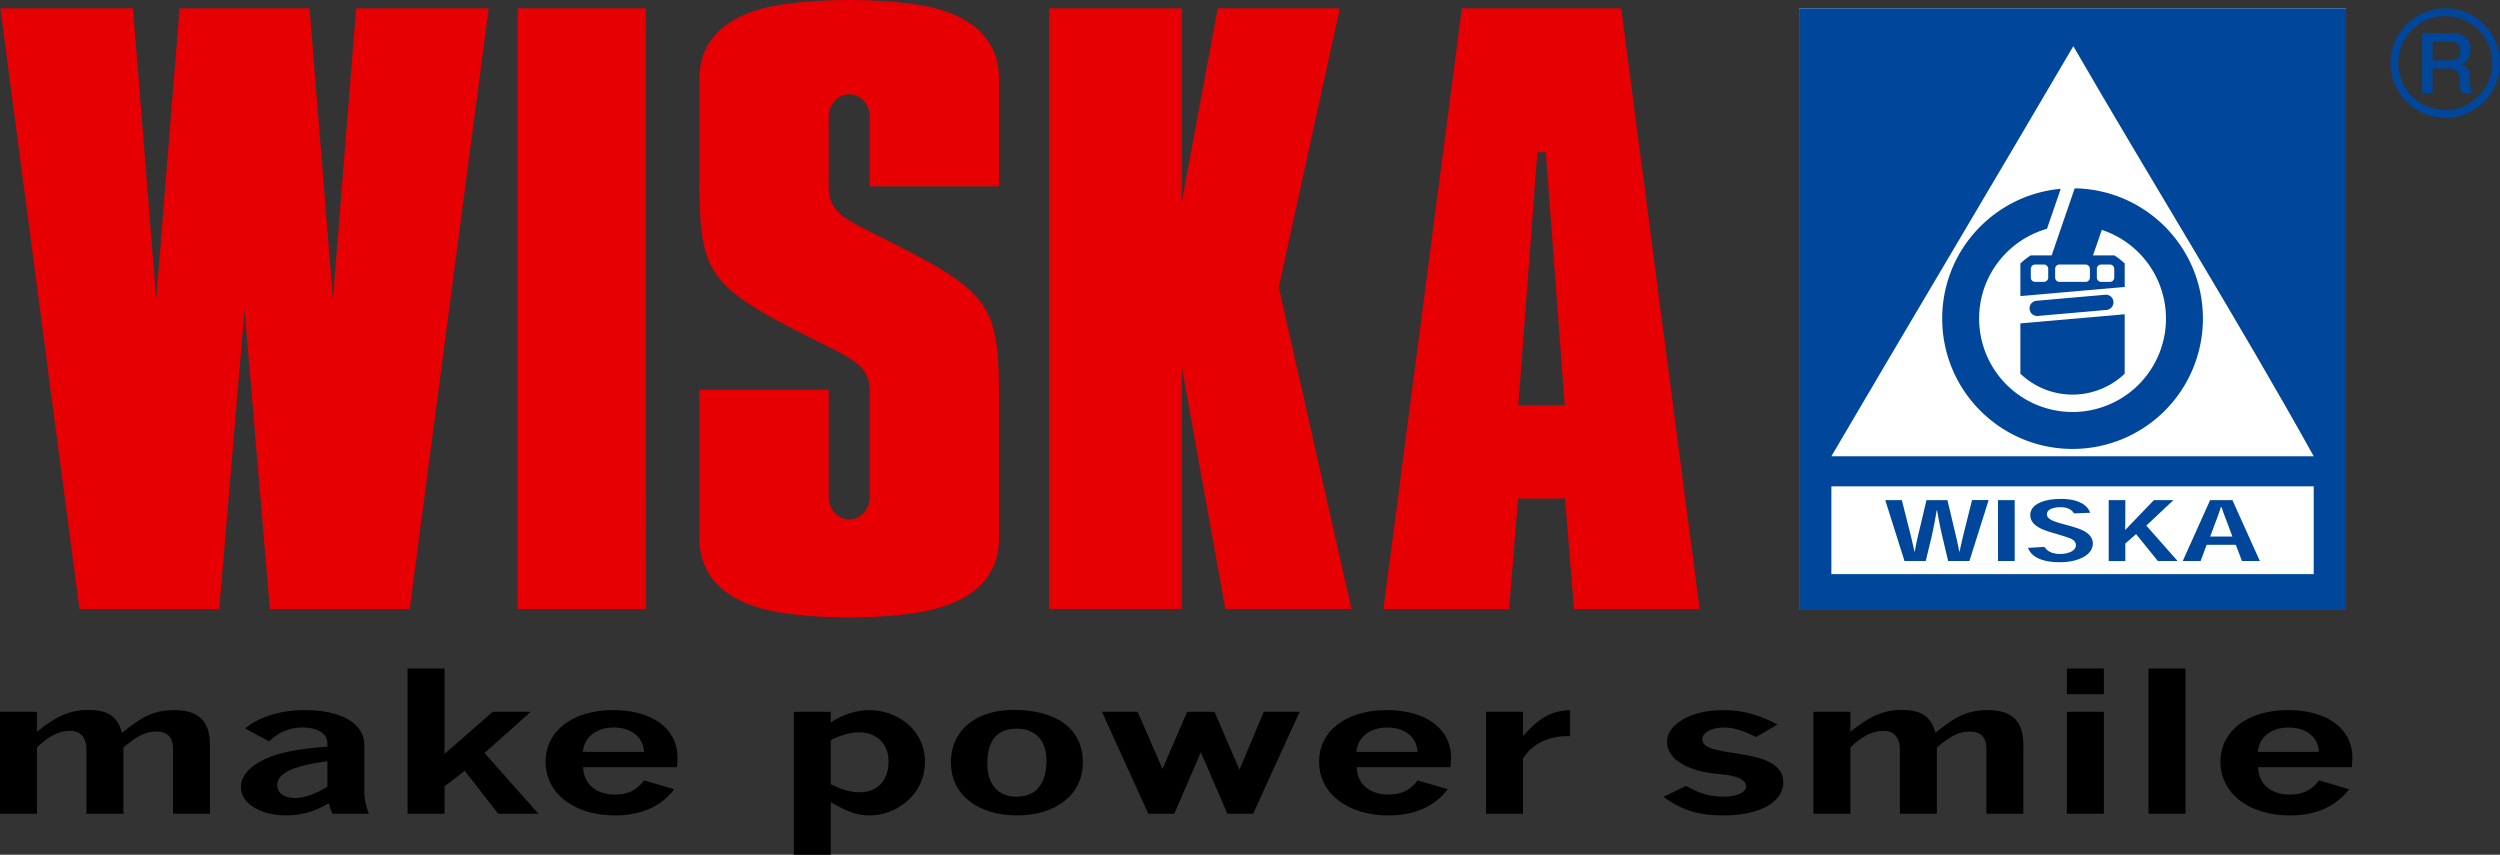 <svg xmlns="http://www.w3.org/2000/svg" width="192" height="65.645"><rect width="100%" height="100%" fill="#333333" stroke="none"/><path fill="#FFF" d="M138.168.64h42.006v46.136h-42.006z"/><path d="M13.391 54.534c-1.808 0-2.712.721-4.016 1.737-.335-1.118-.903-1.75-2.627-1.75-1.556 0-2.67.676-3.91 1.676v-1.531H0v7.828h2.838v-5.091c.841-.826 1.682-1.279 2.543-1.279.778 0 1.261.498 1.261 1.469v4.901H9.48v-5.091c.903-.75 1.598-1.221 2.481-1.221.925 0 1.324.457 1.324 1.324v4.988h2.838v-5.311c.001-1.796-.882-2.649-2.732-2.649zM27.981 57.227c0-1.707-1.83-2.693-4.583-2.693-1.724 0-3.426.457-4.583 1.414l1.85.985c.736-.69 1.513-1.061 2.586-1.061 1.176 0 1.892.486 1.892 1.235v.238c-1.178.088-2.376.204-3.553.513-1.976.53-3.09 1.501-3.09 2.605 0 1.252 1.534 2.162 3.469 2.162 1.303 0 2.333-.367 3.279-.94.063.264.168.561.273.809h2.817c-.189-.397-.357-1.117-.357-1.603v-3.664zm-2.838 3.193c-.883.545-1.745.867-2.502.867-.799 0-1.346-.382-1.346-.983 0-.913 1.177-1.488 3.848-1.841v1.957zM40.762 54.667H37.84l-3.699 3.236v-6.561h-2.838v11.152h2.838v-2.102l1.555-1.192 2.564 3.294h3.091l-4.141-4.663zM47.092 54.534c-3.069 0-5.191 1.576-5.191 3.96 0 2.529 2.312 4.132 5.317 4.132 1.976 0 3.532-.661 4.563-2.013l-2.313-.679c-.504.679-1.156 1.089-2.229 1.089-1.345 0-2.396-.693-2.459-2.104h7.211c.021-.293.042-.441.042-.735 0-2.236-1.956-3.65-4.941-3.65zm-2.333 3.21c.125-1.224 1.135-1.872 2.375-1.872 1.219 0 2.25.618 2.333 1.872h-4.708zM66.747 54.534c-.946 0-1.976.324-2.943.942v-.808h-2.838v10.978h2.838v-4.047c1.009.603 1.871 1.028 2.984 1.028 2.018 0 4.247-1.557 4.247-4.105 0-2.574-2.228-3.988-4.288-3.988zm-.736 6.313c-.756 0-1.471-.251-2.207-.618v-3.398c.778-.368 1.493-.588 2.166-.588 1.324 0 2.27.839 2.27 2.235-.001 1.588-.968 2.369-2.229 2.369zM77.825 54.521c-2.775 0-4.793 1.483-4.793 4.03 0 2.648 2.271 4.074 5.088 4.074 2.815 0 5.044-1.469 5.044-4.088 0-2.471-1.893-4.016-5.339-4.016zm.252 6.665c-1.367 0-2.249-.855-2.249-2.56 0-1.809.777-2.665 2.27-2.665 1.304 0 2.272.794 2.272 2.444 0 1.868-.864 2.781-2.293 2.781zM95.188 59.112l-1.912-4.445h-2.103l-1.893 4.385-1.911-4.385h-2.735l3.554 7.827h1.998l2.038-4.723 2.039 4.723h1.975l3.575-7.827h-2.754zM106.498 54.534c-3.068 0-5.192 1.576-5.192 3.96 0 2.529 2.312 4.132 5.32 4.132 1.976 0 3.531-.661 4.561-2.013l-2.312-.679c-.507.679-1.157 1.089-2.229 1.089-1.344 0-2.395-.693-2.458-2.104h7.209c.022-.293.044-.441.044-.735-.002-2.236-1.957-3.65-4.943-3.65zm-2.334 3.21c.126-1.224 1.138-1.872 2.376-1.872 1.22 0 2.251.618 2.335 1.872h-4.711zM116.965 56.535v-1.867h-2.836v7.827h2.836v-4.22c.715-1.224 2.102-1.739 3.364-1.739h.254v-2.001c-1.493.057-2.46.662-3.618 2zM133.448 57.875c-1.368-.206-2.712-.369-2.712-1.089 0-.498.652-.913 1.662-.913.796 0 1.511.264 2.48.724l1.639-.958c-1.242-.632-2.458-1.105-4.183-1.105-2.502 0-4.31 1.118-4.31 2.429 0 1.382 1.68 2.309 4.036 2.486 1.302.088 2.039.441 2.039.943 0 .469-.674.794-1.788.794-1.134 0-1.934-.339-2.836-.824l-1.725.838c1.219.884 2.458 1.425 4.583 1.425 3.027 0 4.624-1.147 4.624-2.516 0-1.439-1.451-1.911-3.509-2.234zM152.662 54.534c-1.807 0-2.711.721-4.015 1.737-.336-1.118-.905-1.75-2.628-1.75-1.554 0-2.667.676-3.91 1.676v-1.531h-2.836v7.828h2.836v-5.091c.842-.826 1.683-1.279 2.544-1.279.778 0 1.26.498 1.26 1.469v4.901h2.839v-5.091c.901-.75 1.597-1.221 2.48-1.221.924 0 1.325.457 1.325 1.324v4.988h2.836v-5.311c0-1.796-.883-2.649-2.731-2.649zM158.738 54.667h2.839v7.827h-2.839zM158.738 51.342h2.839v1.97h-2.839zM165.003 51.342h2.839v11.152h-2.839zM180.665 58.184c0-2.236-1.955-3.65-4.94-3.65-3.069 0-5.193 1.576-5.193 3.96 0 2.529 2.312 4.132 5.319 4.132 1.975 0 3.531-.661 4.561-2.013l-2.312-.679c-.506.679-1.157 1.089-2.23 1.089-1.342 0-2.394-.693-2.457-2.104h7.208c.023-.293.044-.441.044-.735zm-7.274-.44c.126-1.224 1.137-1.872 2.375-1.872 1.22 0 2.251.618 2.334 1.872h-4.709z"/><g fill="#00469B"><path d="M187.794.64a4.203 4.203 0 00-4.204 4.205 4.204 4.204 0 004.204 4.204A4.207 4.207 0 00192 4.845 4.206 4.206 0 00187.794.64zm0 7.807a3.602 3.602 0 01-3.602-3.603 3.604 3.604 0 113.602 3.603z"/><path d="M188.986 4.961v-.013c.149-.05.762-.278.762-1.163 0-.783-.515-1.248-1.527-1.248h-2.204v4.615h.809v-1.9h1.189c.745 0 .918.375.918 1.222 0 .226 0 .478.122.679h.865c-.173-.187-.25-.679-.25-1.215.001-.732-.407-.939-.684-.977zm-.835-.324h-1.326v-1.44h1.313c.419 0 .799.116.799.704.002.484-.276.736-.786.736z"/></g><g fill="#00469B"><path d="M138.168.64v46.136h42.006V.64h-42.006zm39.525 43.453H140.65V37.35h37.043v6.743zm-37.043-9.054c5.926-10.105 12.606-21.293 18.581-31.494 5.926 10.248 12.77 21.247 18.462 31.494H140.65z"/><path d="M147.897 43.087l.433-1.795a33.63 33.63 0 00.405-2.082h.039c.136.828.269 1.436.41 2.048l.433 1.828h1.634l1.476-4.679h-1.274l-.484 1.936a49.574 49.574 0 00-.471 2.016h-.03c-.143-.778-.295-1.394-.447-2.017l-.458-1.933h-1.611l-.452 1.924c-.15.613-.308 1.236-.445 2.026h-.028a42.884 42.884 0 00-.48-2.023l-.485-1.927h-1.275l1.48 4.678h1.63zM153.448 38.408h1.28v4.679h-1.28zM159.16 42.313c-.201.123-.502.23-.944.23-.647 0-1.021-.242-1.191-.541l-1.272.074c.226.63.96 1.102 2.444 1.102.906 0 1.521-.214 1.923-.463.421-.266.609-.619.609-.969 0-.415-.257-.706-.584-.911-.293-.178-.67-.3-1.294-.479-.66-.173-.921-.251-1.195-.366-.289-.119-.455-.291-.455-.503 0-.154.086-.281.246-.37.184-.104.491-.165.792-.165.601 0 .9.231 1.043.478l1.241-.05c-.208-.616-.943-1.062-2.229-1.062-.819 0-1.407.141-1.807.375-.39.219-.56.527-.56.865 0 .469.311.752.633.938.293.175.677.311 1.35.499.621.191.902.274 1.139.378.235.113.38.268.38.5 0 .163-.094.326-.269.44zM163.226 41.741l.826-.723 1.675 2.069h1.514l-2.405-2.721 2.086-1.958h-1.499l-1.145 1.187c-.367.396-.698.716-1.045 1.098h-.019c.008-.375.011-.708.011-1.1v-1.184h-1.276v4.679h1.276v-1.347zM169.473 41.843h2.238l.474 1.244h1.372l-2.108-4.679h-1.711l-2.104 4.679h1.373l.466-1.244zm.688-1.762a14.7 14.7 0 00.394-1.121h.067c.133.417.269.761.406 1.121l.42 1.123h-1.705l.418-1.123zM155.166 28.7a5.804 5.804 0 004.005 1.606 5.81 5.81 0 004.005-1.606v-4.565l-8.011.7.001 3.865z"/><path d="M155.95 19.616a5.855 5.855 0 00-.784.618v2.506l8.011-.701v-1.806a6.004 6.004 0 00-.786-.618h-1.649l.676-1.96a7.173 7.173 0 01-2.245 13.986 7.175 7.175 0 01-7.176-7.175c0-3.28 2.206-6.041 5.211-6.895l1.056-3.07c-5.102.459-9.103 4.742-9.103 9.965 0 5.531 4.483 10.012 10.012 10.012a10.01 10.01 0 0010.011-10.012c0-5.472-4.392-9.913-9.848-10.003l-1.77 5.152h-1.616v.001zm1.353 1.7a.336.336 0 01-.334.333h-.669a.334.334 0 01-.334-.333v-.668c0-.183.15-.334.334-.334h.669c.182 0 .334.151.334.334v.668zm3.735-.668c0-.183.152-.334.335-.334h.669c.182 0 .333.151.333.334v.668c0 .183-.15.333-.333.333h-.669a.336.336 0 01-.335-.333v-.668zm-3.203 0c0-.183.152-.334.333-.334h2.004c.183 0 .333.151.333.334v.668c0 .183-.15.333-.333.333h-2.004a.335.335 0 01-.333-.333v-.668z"/><path d="M161.799 23.801a.585.585 0 00-.102-1.165l-5.312.465a.585.585 0 00.103 1.165l5.311-.465z"/></g><g fill="#E60004"><path d="M39.766.64v46.136h9.85L49.603.64zM25.569 22.98L23.775.64h-9.983l-1.795 22.34L10.216.64H.031L6.1 46.775h10.739l1.944-22.982 1.945 22.982h10.738L37.535.64H27.35zM124.51.64h-12.236l-6.027 46.136h9.651l.689-8.488h3.607l.691 8.488h9.65L124.51.64zm-7.902 30.484l1.461-19.432h.644l1.46 19.431-3.565.001zM69.881.28C68.569.104 66.961 0 65.222 0c-1.737 0-3.343.104-4.655.279-4.929.583-6.851 2.935-6.851 5.727V14.498c.073 6.837.892 7.639 9.472 11.921 2.596 1.294 3.604 1.81 3.614 3.708v8.04c0 .949-.711 1.726-1.58 1.726-.868 0-1.579-.776-1.579-1.726v-8.228h-9.927v11.456c0 2.358 1.37 4.4 4.759 5.331 1.418.416 3.909.691 6.747.691 2.839 0 5.331-.276 6.749-.692 3.389-.931 4.757-2.973 4.757-5.33V29.941c-.073-6.839-.892-7.641-9.471-11.923-2.596-1.293-3.605-1.81-3.614-3.707V8.973c0-.95.711-1.727 1.579-1.727.869 0 1.58.776 1.58 1.727v5.338h9.926V6.006c0-2.792-1.921-5.143-6.847-5.726zM102.903.64h-9.382l-2.765 14.88V.64H80.579v46.126h10.177v-18.62l3.345 18.622h9.693l-5.586-24.713z"/></g></svg>
